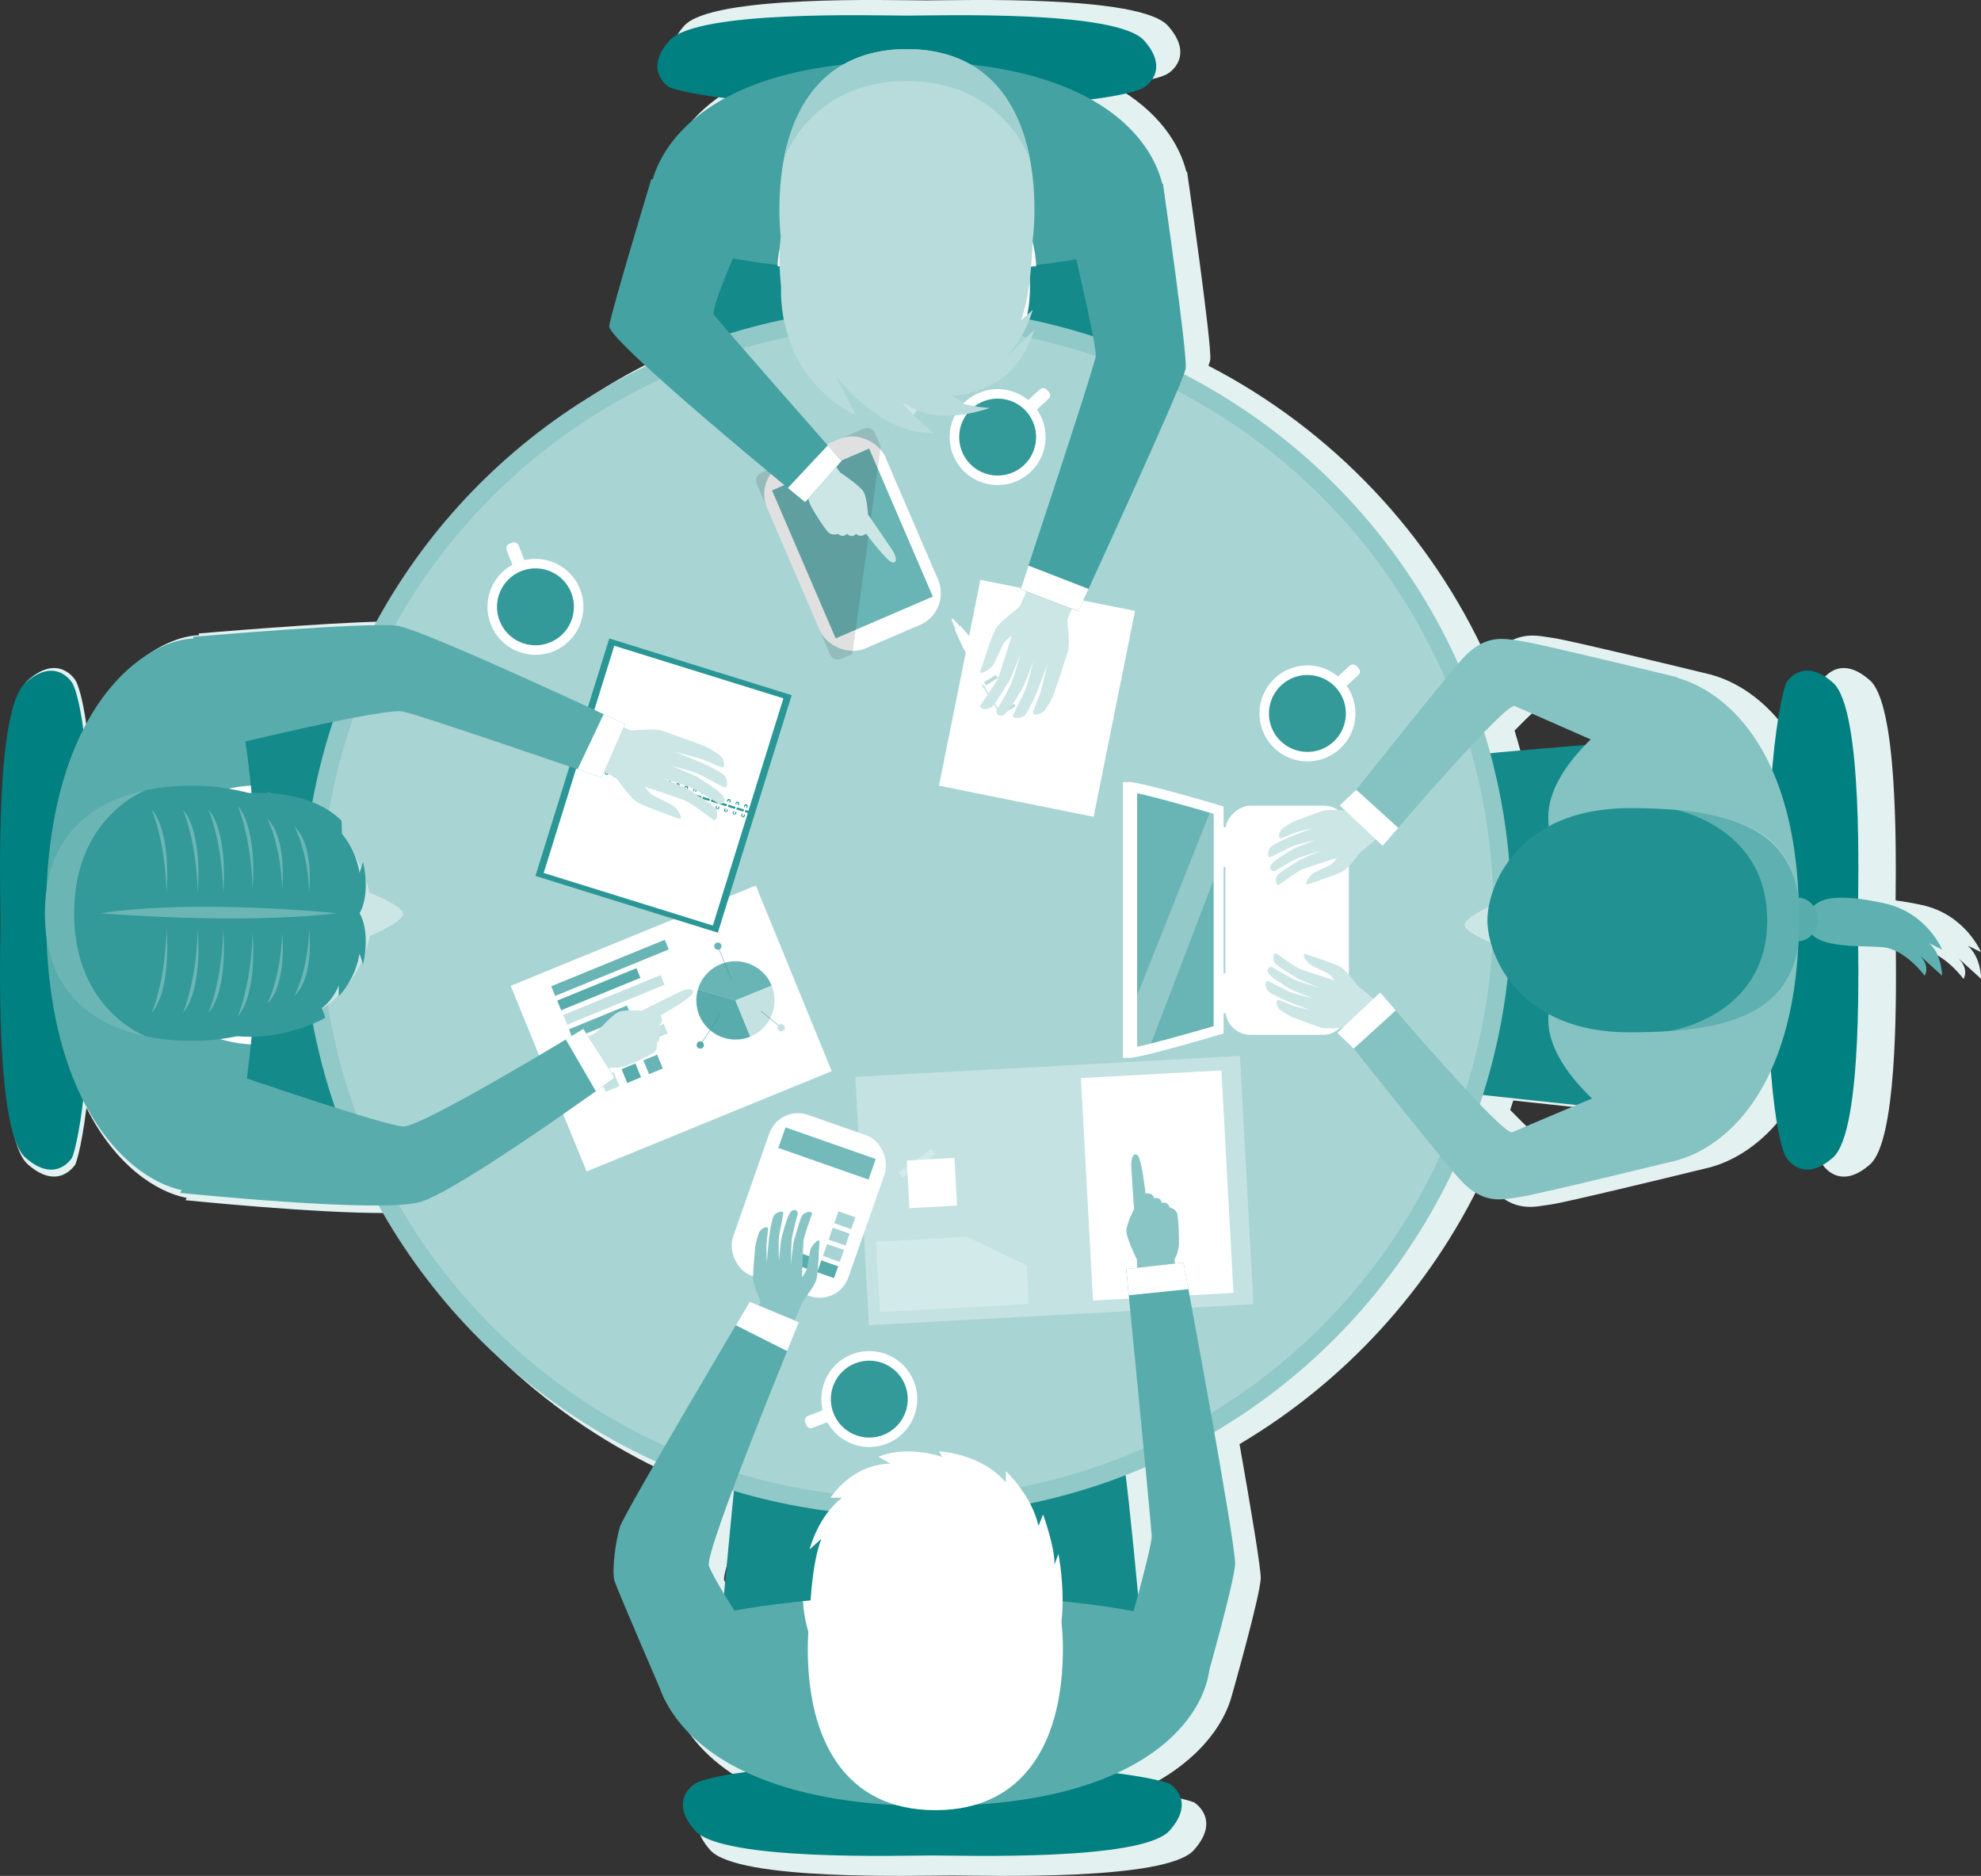 <svg xmlns="http://www.w3.org/2000/svg" viewBox="0 0 326.14 308.77"><rect x="0" y="0" width="326.14" height="308.77" fill="#333333" stroke="none"/><defs><style>      .cls-1, .cls-2, .cls-3, .cls-4, .cls-5, .cls-6, .cls-7, .cls-8, .cls-9, .cls-10, .cls-11, .cls-12, .cls-13, .cls-14, .cls-15, .cls-16, .cls-17, .cls-18, .cls-19, .cls-20, .cls-21, .cls-22, .cls-23, .cls-24, .cls-25 {        stroke-width: 0px;      }      .cls-1, .cls-8 {        mix-blend-mode: multiply;      }      .cls-1, .cls-11 {        opacity: .28;      }      .cls-1, .cls-11, .cls-12, .cls-18 {        fill: #fff;      }      .cls-2 {        fill: #a6d3d3;      }      .cls-3 {        fill: #a8d4d4;      }      .cls-26 {        isolation: isolate;      }      .cls-4 {        fill: #148a8a;      }      .cls-5 {        fill: #59acac;      }      .cls-6 {        fill: #1f8f8f;      }      .cls-7 {        fill: #399;      }      .cls-8 {        fill: #231f20;        opacity: .14;      }      .cls-9 {        fill: #8ac5c5;      }      .cls-10 {        fill: #69b4b4;      }      .cls-13 {        fill: #75baba;      }      .cls-14 {        fill: #45a2a2;      }      .cls-15 {        fill: #cce6e6;      }      .cls-16 {        fill: #a1d0d0;      }      .cls-17 {        fill: #2b9696;      }      .cls-18 {        opacity: .26;      }      .cls-19 {        fill: teal;      }      .cls-20 {        fill: #219191;      }      .cls-21 {        fill: #85c2c2;      }      .cls-22 {        fill: #c4e2e2;      }      .cls-23 {        fill: #e3f1f1;      }      .cls-24 {        fill: #91c8c8;      }      .cls-25 {        fill: #b8dbdb;      }    </style></defs><g class="cls-26"><g id="Layer_2" data-name="Layer 2"><g id="OBJECTS"><g><path class="cls-23" d="M323.91,155.64l2.23,1.07s-2.57-6.21-9.76-7.75c-1.52-.33-2.96-.58-4.3-.75.11-9.72.2-32.29-4.22-36.22-5.14-4.57-7.86,0-7.86,0,0,0-1.36,3.24-2.35,14.41-4.23-9.53-10.68-13.91-15.94-15.35h0s0,0,0,0c-.1-.03-.19-.05-.29-.07-2.7-.66-23.28-5.66-25.71-5.97-2.61-.33-5.93-1.51-9.95,2.85-.19.2-.46.51-.78.89-9.42-20.92-25.73-38.06-46.03-48.55.17-.46.27-.79.3-.94.33-2.34-3.82-31.03-3.82-31.03l-.11.05c-1.12-4.54-4.54-10-11.97-14.15,7.5-.93,8.94-2.02,8.94-2.02,0,0,4.57-2.71,0-7.86C187.71-.89,157.95.07,152.46.07c-5.48,0-35.25-.96-39.82,4.18-4.57,5.14,0,7.86,0,7.86,0,0,2.17.91,9.06,1.78-7.3,3.96-10.77,9.16-12.01,13.62l-.09-.05s-6.74,22.25-7.07,24.68c-.09.68,2.45,3.3,6.15,6.71-19.4,9.3-35.38,24.58-45.55,43.46-9.4.15-30.43,1.96-30.43,1.96l.08.29c-4.93.15-12.92,4.31-18.48,15.26-.9-6.53-1.87-7.83-1.87-7.83,0,0-2.71-4.57-7.86,0C-.58,116.56.38,146.33.38,151.81c0,5.48-.96,35.25,4.18,39.82,5.14,4.57,7.86,0,7.86,0,0,0,.93-2.21,1.81-9.28,4.86,9.63,11.59,13.88,16.52,14.83l-.22.37s21.21,2.19,33.28,2.11c10.5,18.84,26.82,33.99,46.54,43-3.24,5.63-5.77,10.12-6.01,10.9-.72,2.32-1.44,7.49-.9,9.15.44,1.34,5.63,13.42,7.66,18.11.21.58.47,1.17.77,1.77.02.05.04.08.04.08h0c2.08,4.13,6.24,8.61,13.52,12.03-7.13.92-8.51,1.96-8.51,1.96,0,0-4.57,2.71,0,7.86,4.57,5.14,34.33,4.18,39.82,4.18,5.48,0,35.25.96,39.82-4.18,4.57-5.14,0-7.86,0-7.86,0,0-2.2-.93-9.23-1.8,9.73-4.49,14.19-10.86,15.5-15.86h0s0,0,0,0c0-.03.02-.05.02-.08.34-1.2,4.53-16,4.71-19.07.08-1.41-1.59-11.41-3.49-22.15,17.31-10.25,31.32-25.5,40.02-43.77.56.67,1.01,1.18,1.28,1.48,4.02,4.35,7.34,3.18,9.95,2.85,2.31-.3,21.14-4.88,25.37-5.91.24-.05.49-.12.74-.18.07-.02.11-.03.11-.03h0c5.18-1.39,11.62-5.71,15.91-15.06.98,12.45,2.58,14.56,2.58,14.56,0,0,2.71,4.57,7.86,0,4.31-3.83,4.33-25.37,4.23-35.46,1.57.06,3.06.06,4.12.16,3.77.34,7.02,4.79,7.02,4.79,0,0,1.03-1.54-.86-3.42l3.77,3.42s0-3.59-2.23-5.48ZM254.47,115.89c1.09.48,8.63,3.79,12.73,5.59-.31.3-.62.62-.94.95-4.77.37-10.79.87-15.89,1.37-.32-1.19-.66-2.38-1.02-3.55,2.61-2.69,4.66-4.56,5.13-4.36ZM123.43,247.57c-.57,5.83-1.21,12.63-1.65,17.25-.98-1.62-2.1-3.56-2.54-4.69-.3-.78,1.48-6.09,3.92-12.63.09.03.17.05.26.08ZM193.55,255.14c.03.99-1.16,5.67-2.29,9.86-.59-6.3-1.36-14.15-2.09-20.06,1.12-.43,2.23-.89,3.33-1.36.59,6.21,1.03,10.96,1.05,11.56ZM254.06,187.37c-.48.22-2.68-1.82-5.43-4.67.17-.52.34-1.04.51-1.56,4.98.55,11.17,1.2,15.67,1.68-4.41,1.86-9.87,4.16-10.74,4.55Z"></path><g><g><path class="cls-19" d="M192.55,293.6s-7.73-3.27-40.78-3.27-37.35,3.27-37.35,3.27c0,0-4.49,2.66,0,7.71,4.48,5.04,33.69,4.1,39.07,4.1,5.38,0,34.59.94,39.07-4.1,4.49-5.05,0-7.71,0-7.71Z"></path><path class="cls-19" d="M11.88,190.53s3.27-7.73,3.27-40.78-3.27-37.35-3.27-37.35c0,0-2.66-4.49-7.71,0C-.87,116.88.07,146.08.07,151.46c0,5.38-.94,34.59,4.1,39.07,5.05,4.49,7.71,0,7.71,0Z"></path><path class="cls-19" d="M110.23,14.38s7.73,3.27,40.78,3.27,37.35-3.27,37.35-3.27c0,0,4.49-2.66,0-7.71-4.48-5.04-33.69-4.1-39.07-4.1-5.38,0-34.59-.94-39.07,4.1-4.49,5.05,0,7.71,0,7.71Z"></path><path class="cls-19" d="M294.07,112.39s-3.27,7.73-3.27,40.78,3.27,37.35,3.27,37.35c0,0,2.66,4.49,7.71,0,5.04-4.48,4.1-33.69,4.1-39.07,0-5.38.94-34.59-4.1-39.07-5.05-4.49-7.71,0-7.71,0Z"></path><path class="cls-4" d="M118.7,267.65s2.77-29.67,3.24-33.16,60.59-2.98,61.98,0c1.39,2.98,4.39,38.59,4.39,38.59l-69.61-5.43Z"></path><path class="cls-4" d="M265.5,182.52s-26.24-2.75-29.33-3.2-3.64-52.75-1.03-53.92c2.61-1.17,34-3.38,34-3.38l-3.64,60.5Z"></path><path class="cls-21" d="M265.91,184.05s-11.01-7.81-11.01-16.18,6.42-16.6,6.42-16.6l4.59,32.78Z"></path><path class="cls-21" d="M265.91,118.27s-11.01,7.81-11.01,16.18,6.42,16.6,6.42,16.6l4.59-32.78Z"></path><path class="cls-4" d="M184.1,39.7s-2.77,29.67-3.24,33.16c-.46,3.49-60.59,2.98-61.98,0-1.39-2.98-4.39-38.59-4.39-38.59l69.61,5.43Z"></path><path class="cls-4" d="M37.2,115.81s29.67,2.78,33.16,3.24,2.98,60.59,0,61.98c-2.98,1.39-38.59,4.39-38.59,4.39l5.43-69.61Z"></path><g><circle class="cls-24" cx="149.3" cy="150.04" r="99.52"></circle><circle class="cls-3" cx="149.3" cy="150.04" r="96.57"></circle></g><g><polygon class="cls-22" points="204.14 173.8 174.68 175.41 170.28 175.65 140.82 177.25 143.05 218.13 172.5 216.53 176.91 216.29 206.36 214.68 204.14 173.8"></polygon><rect class="cls-12" x="178.95" y="176.78" width="23.16" height="36.67" transform="translate(-10.32 10.64) rotate(-3.11)"></rect><polygon class="cls-18" points="144.23 204.4 144.86 215.96 169.36 214.63 169.02 208.29 159.23 203.58 144.23 204.4"></polygon><rect class="cls-12" x="149.51" y="190.79" width="7.86" height="7.86" transform="translate(-10.35 8.62) rotate(-3.11)"></rect><rect class="cls-18" x="147.67" y="190.92" width="6.62" height="1.1" transform="translate(-83.63 125.03) rotate(-35.93)"></rect><rect class="cls-12" x="181.81" y="188.76" width="17.64" height="1.24" transform="translate(-10 10.63) rotate(-3.11)"></rect><rect class="cls-12" x="180.99" y="181.47" width="17.64" height="1.24" transform="translate(-9.61 10.58) rotate(-3.11)"></rect><rect class="cls-12" x="181.96" y="191.56" width="17.64" height="1.24" transform="translate(-10.16 10.65) rotate(-3.11)"></rect><rect class="cls-12" x="182.11" y="194.37" width="17.64" height="1.24" transform="translate(-10.31 10.66) rotate(-3.11)"></rect><rect class="cls-12" x="182.26" y="197.17" width="17.64" height="1.24" transform="translate(-10.46 10.67) rotate(-3.11)"></rect><rect class="cls-12" x="182.42" y="199.97" width="17.64" height="1.24" transform="translate(-10.61 10.68) rotate(-3.11)"></rect><rect class="cls-12" x="182.57" y="202.78" width="17.64" height="1.24" transform="translate(-10.76 10.7) rotate(-3.11)"></rect><rect class="cls-12" x="182.72" y="205.58" width="17.64" height="1.24" transform="translate(-10.92 10.71) rotate(-3.11)"></rect><rect class="cls-12" x="182.87" y="208.38" width="17.64" height="1.24" transform="translate(-11.07 10.72) rotate(-3.11)"></rect></g><g><g><rect class="cls-12" x="198.17" y="162.09" width="6.54" height="2.8" rx="1.07" ry="1.07" transform="translate(37.94 364.93) rotate(-90)"></rect><rect class="cls-12" x="198.17" y="138.05" width="6.54" height="2.8" rx="1.07" ry="1.07" transform="translate(61.99 340.88) rotate(-90)"></rect></g><path class="cls-12" d="M184.86,128.82v45.22c0,.81,15.86-3.93,15.86-3.93v-37.37s-15.86-4.74-15.86-3.93Z"></path><path class="cls-12" d="M185.58,128.82v45.22c0,.81,15.86-3.93,15.86-3.93v-37.37s-15.86-4.74-15.86-3.93Z"></path><path class="cls-10" d="M199.81,168.9c-4.92,1.45-10.11,2.87-12.6,3.39v-41.72c2.49.52,7.68,1.94,12.6,3.39v34.94Z"></path><rect class="cls-12" x="193.05" y="141.3" width="37.72" height="20.33" rx="4.12" ry="4.12" transform="translate(60.44 363.38) rotate(-90)"></rect><rect class="cls-12" x="215.54" y="149.39" width="6.83" height="4.1" transform="translate(67.52 370.39) rotate(-90)"></rect><rect class="cls-12" x="186.66" y="150.57" width="35.21" height="1.8" transform="translate(52.79 355.73) rotate(-90)"></rect><rect class="cls-12" x="205.51" y="167.81" width="1.42" height="1.11" transform="translate(37.85 374.58) rotate(-90)"></rect><rect class="cls-12" x="205.51" y="166.12" width="1.42" height="1.11" transform="translate(39.54 372.9) rotate(-90)"></rect><rect class="cls-12" x="205.51" y="164.43" width="1.42" height="1.11" transform="translate(41.23 371.21) rotate(-90)"></rect><rect class="cls-12" x="205.51" y="162.74" width="1.42" height="1.11" transform="translate(42.92 369.52) rotate(-90)"></rect><rect class="cls-12" x="205.51" y="161.05" width="1.42" height="1.11" transform="translate(44.61 367.83) rotate(-90)"></rect><rect class="cls-12" x="205.51" y="159.36" width="1.42" height="1.11" transform="translate(46.3 366.14) rotate(-90)"></rect><rect class="cls-12" x="205.51" y="157.67" width="1.42" height="1.11" transform="translate(47.99 364.45) rotate(-90)"></rect><rect class="cls-12" x="205.51" y="155.98" width="1.42" height="1.11" transform="translate(49.68 362.76) rotate(-90)"></rect><rect class="cls-12" x="205.51" y="154.29" width="1.42" height="1.11" transform="translate(51.37 361.07) rotate(-90)"></rect><rect class="cls-12" x="205.51" y="152.6" width="1.42" height="1.11" transform="translate(53.06 359.38) rotate(-90)"></rect><rect class="cls-12" x="205.51" y="150.91" width="1.42" height="1.11" transform="translate(54.75 357.69) rotate(-90)"></rect><rect class="cls-12" x="205.51" y="149.22" width="1.42" height="1.11" transform="translate(56.44 356) rotate(-90)"></rect><rect class="cls-12" x="205.51" y="147.53" width="1.42" height="1.11" transform="translate(58.13 354.31) rotate(-90)"></rect><rect class="cls-12" x="205.51" y="145.84" width="1.42" height="1.11" transform="translate(59.82 352.62) rotate(-90)"></rect><rect class="cls-12" x="205.51" y="144.15" width="1.42" height="1.11" transform="translate(61.51 350.93) rotate(-90)"></rect><rect class="cls-12" x="205.51" y="142.46" width="1.42" height="1.11" transform="translate(63.2 349.24) rotate(-90)"></rect><rect class="cls-12" x="205.51" y="140.78" width="1.42" height="1.11" transform="translate(64.89 347.55) rotate(-90)"></rect><rect class="cls-12" x="205.51" y="139.09" width="1.42" height="1.11" transform="translate(66.58 345.86) rotate(-90)"></rect><rect class="cls-12" x="205.51" y="137.4" width="1.42" height="1.11" transform="translate(68.27 344.17) rotate(-90)"></rect><rect class="cls-12" x="205.51" y="135.71" width="1.42" height="1.11" transform="translate(69.96 342.48) rotate(-90)"></rect><rect class="cls-12" x="205.51" y="134.02" width="1.42" height="1.11" transform="translate(71.65 340.79) rotate(-90)"></rect><rect class="cls-12" x="206.95" y="167.02" width="2.28" height="1.83" transform="translate(40.15 376.02) rotate(-90)"></rect><rect class="cls-12" x="208.62" y="166.5" width="3.32" height="1.83" transform="translate(42.87 377.69) rotate(-90)"></rect><rect class="cls-12" x="210.4" y="166.02" width="4.22" height="1.83" transform="translate(45.57 379.44) rotate(-90)"></rect><rect class="cls-12" x="213.57" y="167" width="2.26" height="1.83" transform="translate(46.78 382.61) rotate(-90)"></rect><rect class="cls-12" x="206.95" y="164.27" width="2.28" height="1.83" transform="translate(42.9 373.28) rotate(-90)"></rect><rect class="cls-12" x="206.95" y="161.53" width="2.28" height="1.83" transform="translate(45.64 370.53) rotate(-90)"></rect><rect class="cls-12" x="206.95" y="158.78" width="2.28" height="1.83" transform="translate(48.39 367.79) rotate(-90)"></rect><rect class="cls-12" x="206.95" y="156.04" width="2.28" height="1.83" transform="translate(51.13 365.04) rotate(-90)"></rect><rect class="cls-12" x="206.95" y="153.29" width="2.28" height="1.83" transform="translate(53.88 362.29) rotate(-90)"></rect><rect class="cls-12" x="206.95" y="150.55" width="2.28" height="1.83" transform="translate(56.63 359.55) rotate(-90)"></rect><rect class="cls-12" x="206.95" y="147.8" width="2.28" height="1.83" transform="translate(59.37 356.8) rotate(-90)"></rect><rect class="cls-12" x="206.95" y="145.06" width="2.28" height="1.83" transform="translate(62.12 354.06) rotate(-90)"></rect><rect class="cls-12" x="206.95" y="142.31" width="2.28" height="1.83" transform="translate(64.86 351.31) rotate(-90)"></rect><rect class="cls-12" x="209.14" y="162.93" width="2.28" height="1.83" transform="translate(46.43 374.13) rotate(-90)"></rect><rect class="cls-12" x="209.14" y="160.19" width="2.28" height="1.83" transform="translate(49.18 371.38) rotate(-90)"></rect><rect class="cls-12" x="209.14" y="157.44" width="2.28" height="1.83" transform="translate(51.92 368.64) rotate(-90)"></rect><rect class="cls-12" x="209.14" y="154.69" width="2.28" height="1.83" transform="translate(54.67 365.89) rotate(-90)"></rect><rect class="cls-12" x="209.14" y="151.95" width="2.28" height="1.83" transform="translate(57.41 363.14) rotate(-90)"></rect><rect class="cls-12" x="209.14" y="149.2" width="2.28" height="1.83" transform="translate(60.16 360.4) rotate(-90)"></rect><rect class="cls-12" x="209.14" y="146.46" width="2.28" height="1.83" transform="translate(62.9 357.65) rotate(-90)"></rect><rect class="cls-12" x="209.14" y="143.71" width="2.28" height="1.83" transform="translate(65.65 354.91) rotate(-90)"></rect><rect class="cls-12" x="209.14" y="140.97" width="2.28" height="1.83" transform="translate(68.39 352.16) rotate(-90)"></rect><rect class="cls-12" x="211.37" y="161.99" width="2.28" height="1.83" transform="translate(49.6 375.42) rotate(-90)"></rect><rect class="cls-12" x="211.37" y="159.25" width="2.28" height="1.83" transform="translate(52.34 372.67) rotate(-90)"></rect><rect class="cls-12" x="211.37" y="156.5" width="2.28" height="1.83" transform="translate(55.09 369.93) rotate(-90)"></rect><rect class="cls-12" x="211.37" y="153.76" width="2.28" height="1.83" transform="translate(57.83 367.18) rotate(-90)"></rect><rect class="cls-12" x="211.37" y="151.01" width="2.28" height="1.83" transform="translate(60.58 364.43) rotate(-90)"></rect><rect class="cls-12" x="211.37" y="148.27" width="2.28" height="1.83" transform="translate(63.32 361.69) rotate(-90)"></rect><rect class="cls-12" x="211.37" y="145.52" width="2.28" height="1.83" transform="translate(66.07 358.94) rotate(-90)"></rect><rect class="cls-12" x="211.37" y="142.78" width="2.28" height="1.83" transform="translate(68.81 356.2) rotate(-90)"></rect><rect class="cls-12" x="211.37" y="140.03" width="2.28" height="1.83" transform="translate(71.56 353.45) rotate(-90)"></rect><rect class="cls-12" x="213.56" y="164.27" width="2.28" height="1.83" transform="translate(49.51 379.89) rotate(-90)"></rect><rect class="cls-12" x="213.56" y="161.53" width="2.28" height="1.83" transform="translate(52.25 377.14) rotate(-90)"></rect><rect class="cls-12" x="213.56" y="158.78" width="2.28" height="1.83" transform="translate(55 374.4) rotate(-90)"></rect><rect class="cls-12" x="208.67" y="151.15" width="12.05" height="1.83" transform="translate(62.63 366.76) rotate(-90)"></rect><rect class="cls-12" x="213.56" y="143.45" width="2.28" height="1.83" transform="translate(70.33 359.06) rotate(-90)"></rect><rect class="cls-12" x="213.56" y="140.7" width="2.28" height="1.83" transform="translate(73.08 356.32) rotate(-90)"></rect><rect class="cls-12" x="206.95" y="139.56" width="2.28" height="1.83" transform="translate(67.61 348.57) rotate(-90)"></rect><rect class="cls-12" x="206.95" y="136.82" width="2.28" height="1.83" transform="translate(70.35 345.82) rotate(-90)"></rect><rect class="cls-12" x="206.95" y="134.07" width="2.28" height="1.83" transform="translate(73.1 343.08) rotate(-90)"></rect><rect class="cls-12" x="209.14" y="134.07" width="2.28" height="1.83" transform="translate(75.29 345.27) rotate(-90)"></rect><rect class="cls-12" x="208.61" y="137.35" width="3.33" height="1.83" transform="translate(72.02 348.54) rotate(-90)"></rect><rect class="cls-12" x="213.03" y="137.35" width="3.33" height="1.83" transform="translate(76.44 352.96) rotate(-90)"></rect><rect class="cls-12" x="211.41" y="136.78" width="2.2" height="1.83" transform="translate(74.81 350.2) rotate(-90)"></rect><rect class="cls-12" x="211.37" y="134.07" width="2.28" height="1.83" transform="translate(77.52 347.5) rotate(-90)"></rect><rect class="cls-12" x="213.56" y="134.07" width="2.28" height="1.83" transform="translate(79.71 349.69) rotate(-90)"></rect><path class="cls-11" d="M199.81,133.97c-.21-.06-.43-.13-.64-.19l-11.96,30.06v8.46c.61-.13,1.39-.31,2.29-.54l10.3-26.91v-10.88Z"></path></g><g><rect class="cls-12" x="157.74" y="97.66" width="25.97" height="34.57" transform="translate(315.44 261.29) rotate(-168.63)"></rect><rect class="cls-12" x="157.31" y="127.36" width="21.49" height="1.79" transform="translate(307.58 287.07) rotate(-168.65)"></rect><rect class="cls-12" x="158.08" y="123.96" width="21.49" height=".83" transform="translate(309.89 279.54) rotate(-168.65)"></rect><rect class="cls-12" x="158.56" y="121.57" width="21.49" height=".83" transform="translate(311.31 274.91) rotate(-168.65)"></rect><rect class="cls-12" x="159.04" y="119.19" width="21.49" height=".83" transform="translate(312.72 270.28) rotate(-168.65)"></rect><rect class="cls-12" x="159.52" y="116.8" width="21.49" height=".83" transform="translate(314.14 265.65) rotate(-168.65)"></rect><rect class="cls-12" x="160" y="114.42" width="21.49" height=".83" transform="translate(315.56 261.02) rotate(-168.65)"></rect><rect class="cls-12" x="160.48" y="112.03" width="21.49" height=".83" transform="translate(316.97 256.39) rotate(-168.65)"></rect><rect class="cls-12" x="160.96" y="109.65" width="21.49" height=".83" transform="translate(318.39 251.76) rotate(-168.65)"></rect><rect class="cls-12" x="161.44" y="107.26" width="21.49" height=".83" transform="translate(319.81 247.13) rotate(-168.65)"></rect><rect class="cls-12" x="161.91" y="104.88" width="21.49" height=".83" transform="translate(321.23 242.5) rotate(-168.65)"></rect><rect class="cls-12" x="162.39" y="102.49" width="21.49" height=".83" transform="translate(322.64 237.87) rotate(-168.65)"></rect></g><g><rect class="cls-12" x="94.01" y="147.5" width="33.01" height="43.6" transform="translate(225.35 2.9) rotate(67.75)"></rect><rect class="cls-10" x="99.58" y="149.22" width="1.72" height="20.2" transform="translate(209.85 6.02) rotate(67.75)"></rect><rect class="cls-5" x="97.72" y="155.78" width="1.72" height="14.1" transform="translate(211.96 9.93) rotate(67.75)"></rect><rect class="cls-22" x="100.18" y="155.91" width="1.72" height="17.32" transform="translate(215.09 8.73) rotate(67.74)"></rect><rect class="cls-10" x="97.89" y="163.11" width="1.72" height="10.31" transform="translate(217.08 13.13) rotate(67.74)"></rect><rect class="cls-5" x="97.69" y="167.2" width="1.72" height="7.79" transform="translate(219.58 15.09) rotate(67.75)"></rect><rect class="cls-22" x="101.9" y="164.72" width="1.72" height="14.8" transform="translate(223.14 11.83) rotate(67.75)"></rect><g><rect class="cls-10" x="106.28" y="173.96" width="2.46" height="2.46" transform="translate(228.93 9.34) rotate(67.74)"></rect><rect class="cls-5" x="102.71" y="175.42" width="2.46" height="2.46" transform="translate(228.07 13.56) rotate(67.75)"></rect><rect class="cls-22" x="99.14" y="176.88" width="2.46" height="2.46" transform="translate(227.21 17.77) rotate(67.75)"></rect><g><rect class="cls-12" x="107.26" y="180.35" width="7.06" height=".49" transform="translate(235.97 9.67) rotate(67.75)"></rect><rect class="cls-12" x="106.34" y="180.72" width="7.06" height=".49" transform="translate(235.75 10.74) rotate(67.75)"></rect><rect class="cls-12" x="105.43" y="181.09" width="7.06" height=".49" transform="translate(235.53 11.82) rotate(67.75)"></rect></g><g><rect class="cls-12" x="103.68" y="181.81" width="7.06" height=".49" transform="translate(235.11 13.88) rotate(67.75)"></rect><rect class="cls-12" x="102.77" y="182.18" width="7.06" height=".49" transform="translate(234.88 14.95) rotate(67.74)"></rect><rect class="cls-12" x="101.86" y="182.56" width="7.06" height=".49" transform="translate(234.66 16.03) rotate(67.75)"></rect></g><g><rect class="cls-12" x="100.11" y="183.27" width="7.06" height=".49" transform="translate(234.24 18.09) rotate(67.75)"></rect><rect class="cls-12" x="99.2" y="183.64" width="7.06" height=".49" transform="translate(234.02 19.17) rotate(67.75)"></rect><rect class="cls-12" x="98.29" y="184.02" width="7.06" height=".49" transform="translate(233.8 20.25) rotate(67.75)"></rect></g></g><path class="cls-10" d="M127.05,162.23c-1.35-3.29-5.11-4.87-8.41-3.52-1.89.77-3.22,2.34-3.75,4.16l6.19,1.8,5.97-2.44Z"></path><path class="cls-5" d="M114.9,162.87c-.39,1.35-.35,2.84.22,4.24,1.35,3.29,5.11,4.87,8.41,3.52l-2.44-5.97-6.19-1.8Z"></path><path class="cls-22" d="M127.05,162.23l-5.97,2.44,2.44,5.97c3.29-1.35,4.87-5.11,3.52-8.41Z"></path><rect class="cls-17" x="126.93" y="165.64" width=".06" height="4.32" transform="translate(-83.29 159.35) rotate(-50.59)"></rect><polygon class="cls-17" points="115.26 171.99 118.54 167 118.59 167.03 115.31 172.03 115.26 171.99"></polygon><rect class="cls-17" x="119.24" y="155.32" width=".06" height="6.12" transform="translate(-51.1 56.97) rotate(-22.25)"></rect><path class="cls-22" d="M128.85,169.72c-.3.12-.65-.02-.78-.33-.12-.3.02-.65.33-.78s.65.02.78.33c.12.3-.02.65-.33.78Z"></path><path class="cls-5" d="M115.51,172.56c-.3.12-.65-.02-.78-.33-.12-.3.02-.65.33-.78s.65.02.78.33c.12.3-.02.65-.33.78Z"></path><path class="cls-10" d="M118.41,156.29c-.3.12-.65-.02-.78-.33-.12-.3.02-.65.33-.78.3-.12.65.02.78.33s-.02.65-.33.78Z"></path><rect class="cls-12" x="127.81" y="173.39" width="5.97" height=".6" transform="translate(242.01 -13.14) rotate(67.75)"></rect><rect class="cls-12" x="126.7" y="173.84" width="5.97" height=".6" transform="translate(241.74 -11.85) rotate(67.75)"></rect><rect class="cls-12" x="125.6" y="174.29" width="5.97" height=".6" transform="translate(241.47 -10.55) rotate(67.75)"></rect><rect class="cls-12" x="114.14" y="175.45" width="5.97" height=".6" transform="translate(235.43 .78) rotate(67.75)"></rect><rect class="cls-12" x="113.04" y="175.9" width="5.97" height=".6" transform="translate(235.16 2.08) rotate(67.75)"></rect><rect class="cls-12" x="111.94" y="176.35" width="5.97" height=".6" transform="translate(234.89 3.38) rotate(67.75)"></rect><rect class="cls-12" x="115.11" y="152.22" width="4.16" height=".6" transform="translate(213.97 -13.7) rotate(67.75)"></rect><rect class="cls-12" x="114.01" y="152.67" width="4.16" height=".6" transform="translate(213.7 -12.4) rotate(67.75)"></rect><rect class="cls-12" x="112.91" y="153.12" width="4.16" height=".6" transform="translate(213.43 -11.1) rotate(67.75)"></rect></g><g><path class="cls-12" d="M158.1,102.99l-.46.29-.46.29s1.25,3.1,2.84,5.61c1.59,2.51,5.09,8.03,5.73,9.03.64,1,1.43,1.2,1.43,1.2l.49-.31.49-.31s.16-.8-.48-1.81c-.64-1-4.14-6.52-5.73-9.03-1.59-2.51-3.86-4.96-3.86-4.96Z"></path><rect class="cls-25" x="162" y="111.66" width="2.29" height=".59" transform="translate(-34.59 104.8) rotate(-32.39)"></rect><rect class="cls-25" x="164.97" y="116.42" width="2.29" height=".44" transform="translate(-36.64 107.11) rotate(-32.38)"></rect><path class="cls-12" d="M167.67,119.1l-.48.31s.35.55.56.89c.21.33.58.47.87.29.28-.18.31-.57.1-.91-.21-.33-.56-.89-.56-.89l-.48.31Z"></path><path class="cls-12" d="M157.29,103.5s-.77-1.58-.58-1.7c.19-.12,1.27,1.26,1.27,1.26l-.69.44Z"></path><rect class="cls-25" x="163.23" y="112.23" width=".17" height="6.06" transform="translate(-36.33 105.38) rotate(-32.38)"></rect><path class="cls-25" d="M165.26,117.44l-.34.21-.23-.37s.15.16.29.08c.14-.09.05-.29.05-.29l.23.37Z"></path><path class="cls-25" d="M161.92,112.91s.14-.07.25.11c.11.18,0,.28,0,.28l-.24-.38Z"></path></g><g><rect class="cls-12" x="129.76" y="72.82" width="21.19" height="33.34" rx="5.67" ry="5.67" transform="translate(304.65 116.22) rotate(156.72)"></rect><rect class="cls-10" x="131.63" y="76.19" width="17.41" height="26.52" transform="translate(304.6 116.16) rotate(156.72)"></rect><rect class="cls-12" x="143.89" y="102.7" width="4.6" height=".69" rx=".26" ry=".26" transform="translate(321.19 139.93) rotate(156.72)"></rect><path class="cls-12" d="M133.55,76.06c-.21-.48.02-1.03.49-1.24s1.03.02,1.24.49c.21.48-.02,1.03-.49,1.24-.48.21-1.03-.02-1.24-.49Z"></path><path class="cls-8" d="M138.49,108.44l1.84-.79,4.67-34.14-.96-2.23c-.3-.71-1.13-1.04-1.83-.73l-16.9,7.27c-.71.3-1.04,1.13-.73,1.83l12.07,28.06c.3.71,1.13,1.04,1.83.73Z"></path></g><g><rect class="cls-17" x="88.77" y="113.59" width="40.94" height="31.45" transform="translate(265.16 63.38) rotate(107.27)"></rect><g><g><g><rect class="cls-12" x="102.48" y="105.3" width="19.4" height="29.16" transform="translate(259.95 48.35) rotate(107.27)"></rect><rect class="cls-12" x="113.07" y="122.34" width="16.39" height=".72" transform="translate(274.44 43.33) rotate(107.27)"></rect><rect class="cls-12" x="110.29" y="121.71" width="16.39" height=".26" transform="translate(270 44.87) rotate(107.27)"></rect><rect class="cls-12" x="109.26" y="121.39" width="16.39" height=".26" transform="translate(268.37 45.43) rotate(107.27)"></rect><rect class="cls-12" x="108.24" y="121.07" width="16.39" height=".26" transform="translate(266.74 46) rotate(107.27)"></rect><rect class="cls-12" x="107.21" y="120.75" width="16.39" height=".26" transform="translate(265.1 46.56) rotate(107.27)"></rect><rect class="cls-12" x="106.19" y="120.43" width="16.39" height=".26" transform="translate(263.47 47.13) rotate(107.27)"></rect><rect class="cls-12" x="105.16" y="120.11" width="16.39" height=".26" transform="translate(261.84 47.7) rotate(107.27)"></rect><rect class="cls-12" x="104.14" y="119.8" width="16.39" height=".26" transform="translate(260.2 48.26) rotate(107.27)"></rect><rect class="cls-12" x="103.11" y="119.48" width="16.39" height=".26" transform="translate(258.57 48.83) rotate(107.27)"></rect><rect class="cls-12" x="102.09" y="119.16" width="16.39" height=".26" transform="translate(256.93 49.39) rotate(107.27)"></rect><rect class="cls-12" x="101.06" y="118.84" width="16.39" height=".26" transform="translate(255.3 49.96) rotate(107.27)"></rect><rect class="cls-12" x="100.04" y="118.52" width="16.39" height=".26" transform="translate(253.67 50.52) rotate(107.27)"></rect><rect class="cls-12" x="99.01" y="118.2" width="16.39" height=".26" transform="translate(252.03 51.09) rotate(107.27)"></rect><rect class="cls-12" x="97.99" y="117.88" width="16.39" height=".26" transform="translate(250.4 51.65) rotate(107.27)"></rect><rect class="cls-12" x="96.96" y="117.57" width="16.39" height=".26" transform="translate(248.77 52.22) rotate(107.27)"></rect><rect class="cls-12" x="95.94" y="117.25" width="16.39" height=".26" transform="translate(247.13 52.78) rotate(107.27)"></rect><rect class="cls-12" x="94.91" y="116.93" width="16.39" height=".26" transform="translate(245.5 53.35) rotate(107.27)"></rect><rect class="cls-12" x="93.89" y="116.61" width="16.39" height=".26" transform="translate(243.87 53.92) rotate(107.27)"></rect><rect class="cls-12" x="92.86" y="116.29" width="16.39" height=".26" transform="translate(242.23 54.48) rotate(107.27)"></rect></g><g><path class="cls-17" d="M122.71,132.98c-.16-.05-.25-.22-.2-.38.05-.16.22-.25.38-.2.16.05.25.22.2.38-.05.16-.22.25-.38.2Z"></path><path class="cls-17" d="M121.31,132.55c-.16-.05-.25-.22-.2-.38.05-.16.22-.25.38-.2.16.05.25.22.2.38-.05.16-.22.25-.38.2Z"></path><path class="cls-17" d="M119.91,132.11c-.16-.05-.25-.22-.2-.38.05-.16.22-.25.38-.2.16.05.25.22.2.38-.05.16-.22.25-.38.2Z"></path><path class="cls-17" d="M118.51,131.67c-.16-.05-.25-.22-.2-.38.05-.16.22-.25.38-.2.16.05.25.22.2.38-.05.16-.22.25-.38.2Z"></path><path class="cls-17" d="M117.1,131.24c-.16-.05-.25-.22-.2-.38.05-.16.22-.25.38-.2.16.05.25.22.2.38-.05.16-.22.25-.38.2Z"></path><path class="cls-17" d="M115.7,130.8c-.16-.05-.25-.22-.2-.38.05-.16.22-.25.38-.2.16.05.25.22.2.38-.05.16-.22.25-.38.2Z"></path><path class="cls-17" d="M114.3,130.37c-.16-.05-.25-.22-.2-.38.05-.16.22-.25.38-.2s.25.22.2.38c-.05.16-.22.25-.38.2Z"></path><path class="cls-17" d="M112.9,129.93c-.16-.05-.25-.22-.2-.38.05-.16.22-.25.38-.2.16.05.25.22.2.38-.05.16-.22.25-.38.2Z"></path><path class="cls-17" d="M111.49,129.49c-.16-.05-.25-.22-.2-.38.05-.16.22-.25.38-.2.16.05.25.22.2.38-.05.16-.22.25-.38.2Z"></path><path class="cls-17" d="M110.09,129.06c-.16-.05-.25-.22-.2-.38.05-.16.22-.25.38-.2.16.05.25.22.2.38s-.22.25-.38.2Z"></path><path class="cls-17" d="M108.69,128.62c-.16-.05-.25-.22-.2-.38.05-.16.22-.25.38-.2.16.05.25.22.2.38-.05.16-.22.25-.38.2Z"></path><path class="cls-17" d="M107.29,128.19c-.16-.05-.25-.22-.2-.38.05-.16.22-.25.38-.2.16.05.25.22.2.38-.05.16-.22.25-.38.2Z"></path><path class="cls-17" d="M105.88,127.75c-.16-.05-.25-.22-.2-.38.05-.16.22-.25.38-.2.16.05.25.22.2.38-.05.16-.22.25-.38.2Z"></path><path class="cls-17" d="M104.48,127.31c-.16-.05-.25-.22-.2-.38.05-.16.22-.25.38-.2.16.05.25.22.2.38-.05.16-.22.25-.38.2Z"></path><path class="cls-17" d="M103.08,126.88c-.16-.05-.25-.22-.2-.38.05-.16.22-.25.38-.2.16.05.25.22.2.38-.05.16-.22.25-.38.2Z"></path><path class="cls-17" d="M101.68,126.44c-.16-.05-.25-.22-.2-.38.05-.16.22-.25.38-.2.16.05.25.22.2.38-.05.16-.22.25-.38.2Z"></path><path class="cls-17" d="M100.28,126.01c-.16-.05-.25-.22-.2-.38.05-.16.22-.25.38-.2s.25.22.2.38c-.05.16-.22.25-.38.2Z"></path><path class="cls-17" d="M98.87,125.57c-.16-.05-.25-.22-.2-.38.05-.16.22-.25.38-.2.16.05.25.22.2.38-.05.16-.22.25-.38.2Z"></path><path class="cls-17" d="M97.47,125.13c-.16-.05-.25-.22-.2-.38.05-.16.22-.25.38-.2.16.05.25.22.2.38-.05.16-.22.25-.38.2Z"></path><path class="cls-17" d="M96.07,124.7c-.16-.05-.25-.22-.2-.38.05-.16.22-.25.38-.2.16.05.25.22.2.38-.05.16-.22.25-.38.2Z"></path></g></g><g><g><rect class="cls-12" x="96.61" y="124.17" width="19.4" height="29.16" transform="translate(-57.74 199.08) rotate(-72.73)"></rect><rect class="cls-12" x="107.21" y="141.21" width="16.39" height=".72" transform="translate(-54.05 209.74) rotate(-72.73)"></rect><rect class="cls-12" x="104.42" y="140.58" width="16.39" height=".26" transform="translate(-55.18 206.48) rotate(-72.73)"></rect><rect class="cls-12" x="103.4" y="140.26" width="16.39" height=".26" transform="translate(-55.6 205.28) rotate(-72.73)"></rect><rect class="cls-12" x="102.37" y="139.94" width="16.39" height=".26" transform="translate(-56.01 204.07) rotate(-72.73)"></rect><rect class="cls-12" x="101.35" y="139.62" width="16.39" height=".26" transform="translate(-56.43 202.87) rotate(-72.73)"></rect><rect class="cls-12" x="100.32" y="139.3" width="16.39" height=".26" transform="translate(-56.85 201.67) rotate(-72.73)"></rect><rect class="cls-12" x="99.3" y="138.98" width="16.39" height=".26" transform="translate(-57.26 200.47) rotate(-72.73)"></rect><rect class="cls-12" x="98.27" y="138.67" width="16.39" height=".26" transform="translate(-57.68 199.26) rotate(-72.73)"></rect><rect class="cls-12" x="97.25" y="138.35" width="16.39" height=".26" transform="translate(-58.1 198.06) rotate(-72.73)"></rect><rect class="cls-12" x="96.22" y="138.03" width="16.39" height=".26" transform="translate(-58.51 196.86) rotate(-72.73)"></rect><rect class="cls-12" x="95.2" y="137.71" width="16.39" height=".26" transform="translate(-58.93 195.65) rotate(-72.73)"></rect><rect class="cls-12" x="94.17" y="137.39" width="16.39" height=".26" transform="translate(-59.35 194.45) rotate(-72.73)"></rect><rect class="cls-12" x="93.15" y="137.07" width="16.39" height=".26" transform="translate(-59.76 193.25) rotate(-72.73)"></rect><rect class="cls-12" x="92.12" y="136.75" width="16.39" height=".26" transform="translate(-60.18 192.04) rotate(-72.73)"></rect><rect class="cls-12" x="91.1" y="136.44" width="16.39" height=".26" transform="translate(-60.6 190.84) rotate(-72.73)"></rect><rect class="cls-12" x="90.07" y="136.12" width="16.39" height=".26" transform="translate(-61.01 189.64) rotate(-72.73)"></rect><rect class="cls-12" x="89.05" y="135.8" width="16.39" height=".26" transform="translate(-61.43 188.44) rotate(-72.73)"></rect><rect class="cls-12" x="88.02" y="135.48" width="16.39" height=".26" transform="translate(-61.84 187.23) rotate(-72.73)"></rect><rect class="cls-12" x="87" y="135.16" width="16.39" height=".26" transform="translate(-62.26 186.03) rotate(-72.73)"></rect></g><g><path class="cls-17" d="M122.42,133.93c-.16-.05-.33.04-.38.2-.05.16.04.33.2.38s.33-.04.38-.2-.04-.33-.2-.38Z"></path><path class="cls-17" d="M121.02,133.49c-.16-.05-.33.04-.38.2-.05.16.04.33.2.38.16.05.33-.04.38-.2.05-.16-.04-.33-.2-.38Z"></path><path class="cls-17" d="M119.61,133.06c-.16-.05-.33.04-.38.2-.05.16.04.33.2.38.16.05.33-.04.38-.2.05-.16-.04-.33-.2-.38Z"></path><path class="cls-17" d="M118.21,132.62c-.16-.05-.33.04-.38.2s.04.33.2.38c.16.05.33-.04.38-.2.05-.16-.04-.33-.2-.38Z"></path><path class="cls-17" d="M116.81,132.19c-.16-.05-.33.04-.38.2-.05.16.04.33.2.38.16.05.33-.04.38-.2.05-.16-.04-.33-.2-.38Z"></path><path class="cls-17" d="M115.41,131.75c-.16-.05-.33.04-.38.2-.05.16.04.33.2.38.16.05.33-.04.38-.2.05-.16-.04-.33-.2-.38Z"></path><path class="cls-17" d="M114,131.31c-.16-.05-.33.04-.38.2-.05.16.04.33.2.38.16.05.33-.04.38-.2.05-.16-.04-.33-.2-.38Z"></path><path class="cls-17" d="M112.6,130.88c-.16-.05-.33.04-.38.2-.05.16.04.33.2.38.16.05.33-.04.38-.2.05-.16-.04-.33-.2-.38Z"></path><path class="cls-17" d="M111.2,130.44c-.16-.05-.33.04-.38.2-.05.16.04.33.2.38.16.05.33-.04.38-.2.05-.16-.04-.33-.2-.38Z"></path><path class="cls-17" d="M109.8,130.01c-.16-.05-.33.04-.38.2-.05.16.04.33.2.38.16.05.33-.04.38-.2.05-.16-.04-.33-.2-.38Z"></path><path class="cls-17" d="M108.39,129.57c-.16-.05-.33.04-.38.2-.05.16.04.33.2.38s.33-.04.38-.2c.05-.16-.04-.33-.2-.38Z"></path><path class="cls-17" d="M106.99,129.13c-.16-.05-.33.04-.38.2-.05.16.04.33.2.38.16.05.33-.04.38-.2.05-.16-.04-.33-.2-.38Z"></path><path class="cls-17" d="M105.59,128.7c-.16-.05-.33.04-.38.2-.05.16.04.33.2.38.16.05.33-.04.38-.2.05-.16-.04-.33-.2-.38Z"></path><path class="cls-17" d="M104.19,128.26c-.16-.05-.33.04-.38.2-.05.16.04.33.2.38.16.05.33-.04.38-.2s-.04-.33-.2-.38Z"></path><path class="cls-17" d="M102.79,127.83c-.16-.05-.33.04-.38.2-.05.16.04.33.2.38.16.05.33-.04.38-.2.05-.16-.04-.33-.2-.38Z"></path><path class="cls-17" d="M101.38,127.39c-.16-.05-.33.04-.38.2-.05.16.04.33.2.38.16.05.33-.04.38-.2.05-.16-.04-.33-.2-.38Z"></path><path class="cls-17" d="M99.98,126.96c-.16-.05-.33.04-.38.2-.05.16.04.33.2.38.16.05.33-.04.38-.2.05-.16-.04-.33-.2-.38Z"></path><path class="cls-17" d="M98.58,126.52c-.16-.05-.33.04-.38.2-.05.16.04.33.2.38.16.05.33-.04.38-.2.05-.16-.04-.33-.2-.38Z"></path><path class="cls-17" d="M97.18,126.08c-.16-.05-.33.04-.38.2-.05.16.04.33.2.38.16.05.33-.04.38-.2.05-.16-.04-.33-.2-.38Z"></path><path class="cls-17" d="M95.77,125.65c-.16-.05-.33.04-.38.2-.05.16.04.33.2.38.16.05.33-.04.38-.2.05-.16-.04-.33-.2-.38Z"></path></g></g><path class="cls-12" d="M122.18,134.26l.5-1.61c.02-.05.07-.08.12-.06l.06.02c.05.02.08.07.06.12l-.5,1.61c-.02.05-.07.08-.12.06l-.06-.02c-.05-.02-.08-.07-.06-.12Z"></path><path class="cls-12" d="M120.78,133.82l.5-1.61c.02-.05.07-.08.12-.06l.06.02c.05.02.08.07.06.12l-.5,1.61c-.02.05-.07.08-.12.06l-.06-.02c-.05-.02-.08-.07-.06-.12Z"></path><path class="cls-12" d="M119.38,133.39l.5-1.61c.02-.05.07-.08.12-.06l.06.02c.05.02.08.07.06.12l-.5,1.61c-.02.05-.07.08-.12.06l-.06-.02c-.05-.02-.08-.07-.06-.12Z"></path><path class="cls-12" d="M117.97,132.95l.5-1.61c.02-.05.07-.08.12-.06l.06.02c.05.02.08.07.06.12l-.5,1.61c-.02.05-.07.08-.12.06l-.06-.02c-.05-.02-.08-.07-.06-.12Z"></path><path class="cls-12" d="M116.57,132.52l.5-1.61c.02-.05.07-.08.12-.06l.06.02c.05.02.08.07.06.12l-.5,1.61c-.02.05-.07.08-.12.06l-.06-.02c-.05-.02-.08-.07-.06-.12Z"></path><path class="cls-12" d="M115.17,132.08l.5-1.61c.02-.05.07-.08.12-.06l.06.02c.05.02.08.07.06.12l-.5,1.61c-.02.05-.07.08-.12.06l-.06-.02c-.05-.02-.08-.07-.06-.12Z"></path><path class="cls-12" d="M113.77,131.64l.5-1.61c.02-.05.07-.08.12-.06l.06.02c.05.02.08.07.06.12l-.5,1.61c-.02.05-.07.08-.12.06l-.06-.02c-.05-.02-.08-.07-.06-.12Z"></path><path class="cls-12" d="M112.36,131.21l.5-1.61c.02-.05.07-.08.12-.06l.06.02c.05.02.08.07.06.12l-.5,1.61c-.02.05-.07.08-.12.06l-.06-.02c-.05-.02-.08-.07-.06-.12Z"></path><path class="cls-12" d="M110.96,130.77l.5-1.61c.02-.05.07-.08.12-.06l.06.02c.05.02.08.07.06.12l-.5,1.61c-.02.05-.07.08-.12.06l-.06-.02c-.05-.02-.08-.07-.06-.12Z"></path><path class="cls-12" d="M109.56,130.34l.5-1.61c.02-.05.07-.08.12-.06l.06.02c.05.02.08.07.06.12l-.5,1.61c-.02.05-.07.08-.12.06l-.06-.02c-.05-.02-.08-.07-.06-.12Z"></path><path class="cls-12" d="M108.16,129.9l.5-1.61c.02-.05.07-.08.12-.06l.06.02c.05.02.08.07.06.12l-.5,1.61c-.02.05-.07.08-.12.06l-.06-.02c-.05-.02-.08-.07-.06-.12Z"></path><path class="cls-12" d="M106.76,129.46l.5-1.61c.02-.05.07-.08.12-.06l.06.02c.05.02.08.07.06.12l-.5,1.61c-.02.05-.07.08-.12.06l-.06-.02c-.05-.02-.08-.07-.06-.12Z"></path><path class="cls-12" d="M105.35,129.03l.5-1.61c.02-.05.07-.08.12-.06l.06.02c.05.02.08.07.06.12l-.5,1.61c-.02.05-.07.08-.12.06l-.06-.02c-.05-.02-.08-.07-.06-.12Z"></path><path class="cls-12" d="M103.95,128.59l.5-1.61c.02-.05.07-.08.12-.06l.06.02c.05.02.08.07.06.12l-.5,1.61c-.02.05-.07.08-.12.06l-.06-.02c-.05-.02-.08-.07-.06-.12Z"></path><path class="cls-12" d="M102.55,128.16l.5-1.61c.02-.05.07-.08.12-.06l.06.02c.05.02.08.07.06.12l-.5,1.61c-.02.05-.07.08-.12.06l-.06-.02c-.05-.02-.08-.07-.06-.12Z"></path><path class="cls-12" d="M101.15,127.72l.5-1.61c.02-.05.07-.08.12-.06l.06.02c.05.02.08.07.06.12l-.5,1.61c-.02.05-.07.08-.12.06l-.06-.02c-.05-.02-.08-.07-.06-.12Z"></path><path class="cls-12" d="M99.74,127.28l.5-1.61c.02-.05.07-.08.12-.06l.06.02c.05.02.08.07.06.12l-.5,1.61c-.02.05-.07.08-.12.06l-.06-.02c-.05-.02-.08-.07-.06-.12Z"></path><path class="cls-12" d="M98.34,126.85l.5-1.61c.02-.05.07-.08.12-.06l.06.02c.05.02.08.07.06.12l-.5,1.61c-.02.05-.07.08-.12.06l-.06-.02c-.05-.02-.08-.07-.06-.12Z"></path><path class="cls-12" d="M96.94,126.41l.5-1.61c.02-.05.07-.08.12-.06l.06.02c.05.02.08.07.06.12l-.5,1.61c-.02.05-.07.08-.12.06l-.06-.02c-.05-.02-.08-.07-.06-.12Z"></path><path class="cls-12" d="M95.54,125.98l.5-1.61c.02-.05.07-.08.12-.06l.06.02c.05.02.08.07.06.12l-.5,1.61c-.02.05-.07.08-.12.06l-.06-.02c-.05-.02-.08-.07-.06-.12Z"></path></g></g><path class="cls-15" d="M92.71,172.65l5.48-2.71s2.64-3.04,3.78-3.42c1.13-.38,3.69-.16,3.69-.16,0,0,5.24-2.64,6.42-3.18,1.18-.55,2.29-.48,1.93.37-.36.85-5.26,3.57-5.26,3.57,0,0,.64.98-.2,1.61,0,0,.71.73-.21,1.48,0,0,.66.76-.21,1.48,0,0,.26,1.06-.56,1.61-.82.55-3.23,1.68-4.52,2.15-1.29.47-2.5.25-2.5.25l-4.46,2.75-3.39-5.79Z"></path><path class="cls-9" d="M187.54,213.37l-.39-6.1s-1.79-3.61-1.71-4.8c.09-1.19,1.27-3.47,1.27-3.47,0,0-.42-5.85-.47-7.15-.05-1.3.44-2.3,1.08-1.64.65.66,1.28,6.23,1.28,6.23,0,0,1.15-.22,1.41.8,0,0,.94-.38,1.28.76,0,0,.95-.32,1.28.76,0,0,1.08.16,1.27,1.13.19.97.3,3.63.24,5-.06,1.38-.73,2.4-.73,2.4l.82,5.17-6.65.9Z"></path><path class="cls-15" d="M134.88,72.73l3.44,5.05s3.38,2.2,3.91,3.27c.53,1.07.67,3.63.67,3.63,0,0,3.33,4.82,4.04,5.91s.79,2.2-.1,1.96c-.89-.24-4.27-4.71-4.27-4.71,0,0-.88.77-1.63.03,0,0-.62.8-1.49,0,0,0-.66.76-1.49,0,0,0-1.01.41-1.67-.33-.66-.74-2.11-2.97-2.75-4.18-.65-1.22-.59-2.44-.59-2.44l-3.34-4.03,5.27-4.16Z"></path><path class="cls-15" d="M95.52,125.19s5.21,2.45,5.72,2.74,2.38,3.39,3.79,4.18,5.87,2.3,6.74,2.65c.87.35-.13-1.65-.95-2.15s-2.6-1.31-3.31-1.71c-.7-.4-1.34-1.45-1.34-1.45,0,0,5.71,1.97,6.69,2.37s3.79,2.55,4.49,3.08c.7.52.98-1.07.42-1.82-.56-.75-3.57-2.48-3.93-2.84s-4.72-2.17-4.72-2.17c0,0,4.29,1.4,4.82,1.65s3.56,2,4.18,2.46c.62.46,1.53-.14.97-1.09-.56-.96-4.01-2.99-4.29-3.2-.28-.21-4.24-1.85-4.24-1.85,0,0,3.6.97,4.41,1.34.81.36,3.82,2.06,4.33,2.24.51.17.67-1.5-.23-2.16-.89-.65-2.52-1.44-3.5-1.88-.98-.44-4.57-1.87-4.57-1.87,0,0,4.09,1.1,4.74,1.32.65.22,2.24.99,2.98,1.25s.68-1.3-.29-2.02c-.97-.72-1.99-1.27-2.4-1.44-.41-.17-5.38-1.99-6.89-2.51-1.51-.52-4.93,0-5.3-.1-.37-.09-5.74-2.66-5.74-2.66l-2.58,7.65Z"></path><path class="cls-15" d="M170.51,93.89s-2.3,5.28-2.57,5.8c-.27.53-3.31,2.48-4.07,3.91-.75,1.43-2.13,5.94-2.45,6.82-.32.88,1.64-.18,2.12-1.01.48-.83,1.23-2.64,1.61-3.36s1.41-1.38,1.41-1.38c0,0-1.8,5.77-2.17,6.76-.37.99-2.44,3.86-2.94,4.58-.5.72,1.1.95,1.83.36.73-.58,2.37-3.64,2.72-4.01.35-.37,2.03-4.79,2.03-4.79,0,0-1.27,4.33-1.51,4.86-.24.54-1.89,3.62-2.34,4.25-.44.63.18,1.53,1.12.94.94-.59,2.87-4.1,3.07-4.39.2-.29,1.72-4.29,1.72-4.29,0,0-.87,3.62-1.21,4.45-.34.83-1.95,3.88-2.11,4.4-.16.52,1.52.62,2.15-.29.63-.91,1.36-2.56,1.78-3.55.41-.99,1.73-4.62,1.73-4.62,0,0-.98,4.12-1.18,4.78-.2.66-.92,2.27-1.16,3.01-.24.74,1.32.64,2.01-.35.69-.99,1.21-2.03,1.37-2.44.16-.41,1.83-5.44,2.31-6.97.48-1.52-.14-4.93-.06-5.3s2.48-5.82,2.48-5.82l-7.72-2.35Z"></path><path class="cls-15" d="M230.02,167.73s-5.71-4.94-6.15-5.17c-.44-.23-2.05-2.8-3.25-3.44-1.2-.64-4.96-1.83-5.7-2.1-.74-.27.14,1.38.83,1.79.69.41,2.21,1.05,2.8,1.37.6.32,1.15,1.19,1.15,1.19,0,0-4.82-1.55-5.65-1.87-.83-.32-3.22-2.08-3.82-2.5-.6-.43-.8.92-.32,1.54.48.62,3.03,2.02,3.35,2.31.31.3,4,1.74,4,1.74,0,0-3.62-1.09-4.07-1.3-.45-.21-3.02-1.61-3.54-1.99-.53-.38-1.28.14-.8.93s3.41,2.44,3.66,2.61c.24.17,3.58,1.47,3.58,1.47,0,0-3.03-.75-3.72-1.04s-3.24-1.66-3.67-1.8c-.43-.14-.53,1.27.23,1.81.76.53,2.14,1.16,2.97,1.52.83.35,3.86,1.48,3.86,1.48,0,0-2.11-.51-2.66-.68-.55-.17-1.9-.79-2.52-.99-.62-.21-.55,1.1.28,1.69s1.69,1.03,2.03,1.17,3.22,1.23,4.49,1.64c1.28.41,4.13-.08,4.44,0s3.13,3.8,3.13,3.8l5.07-5.15Z"></path><path class="cls-5" d="M40.64,177.51s22.65,7.76,25.74,7.91c3.09.15,29.67-16.07,29.67-16.07l5.16,8.04s-25.51,18.5-31.97,20.44c-6.46,1.94-39.58-1.48-39.58-1.48l10.99-18.83Z"></path><path class="cls-5" d="M31.77,104.82s29.15-2.5,33.65-1.81c4.5.69,37.5,16.19,37.5,16.19l-3.86,8.79s-29.53-10.18-32.69-10.87c-3.16-.69-29.52,5.78-29.52,5.78l-5.08-18.08Z"></path><path class="cls-5" d="M35.15,195.37c5.2-3.64,7.29-31.22,7.29-44.75s-2.08-41.11-7.29-44.75-27.58,4.57-27.58,44.75,22.38,48.39,27.58,44.75Z"></path><path class="cls-12" d="M41.29,129.31c-11.25.59-20.19,9.9-20.19,21.3s8.94,20.71,20.19,21.3c.79-7.71,1.14-15.71,1.14-21.3s-.36-13.59-1.14-21.3Z"></path><circle class="cls-15" cx="42.44" cy="150.62" r="18.73" transform="translate(-94.07 74.12) rotate(-45)"></circle><path class="cls-15" d="M55.37,144.96s11,3.51,11,5.46-11,5.85-11,5.85c0,0-4.1-7.02,0-11.32Z"></path><path class="cls-7" d="M56.23,135.14s1.37,21.46-8.59,24.39c0,0,4.6,3.12,5.91,8,0,0-9.62,5.59-19.76,1.82-10.15-3.77-11.51-13.59-11.51-18.73s3.71-18.73,17.01-19.97c12.4-1.15,16.95,4.49,16.95,4.49Z"></path><path class="cls-6" d="M47.64,159.53s-14.05.13-20.88-3.25c0,0,5.66,5.79,20.88,3.25Z"></path><path class="cls-12" d="M96.04,169.35s-1.11.67-2.89,1.75l4.95,8.51c1.92-1.36,3.1-2.22,3.1-2.22l-5.16-8.04Z"></path><path class="cls-12" d="M99.38,117.55l-4.29,9.08c1.99.68,3.97,1.36,3.97,1.36l3.86-8.79s-1.83-.85-3.54-1.65Z"></path><path class="cls-14" d="M107.77,37.65c3.38,5.2,28.98,7.29,41.53,7.29s38.15-2.08,41.53-7.29c3.38-5.2-.45-27.58-41.53-27.58s-44.91,22.38-41.53,27.58Z"></path><path class="cls-12" d="M170.6,43.8c-.59-11.25-9.9-20.19-21.3-20.19s-20.71,8.94-21.3,20.19c7.71.79,15.71,1.14,21.3,1.14s13.59-.36,21.3-1.14Z"></path><circle class="cls-15" cx="149.3" cy="44.94" r="18.73" transform="translate(80.89 185.05) rotate(-80.73)"></circle><path class="cls-15" d="M154.96,57.88s-3.51,11-5.46,11-5.85-11-5.85-11c0,0,7.02-4.1,11.32,0Z"></path><g><rect class="cls-12" x="82.53" y="90.63" width="4.9" height="2.11" rx=".8" ry=".8" transform="translate(139.86 -20.64) rotate(68.86)"></rect><path class="cls-12" d="M91,107.25c-4.07,1.57-8.64-.45-10.21-4.52-1.57-4.07.45-8.64,4.52-10.21,4.07-1.57,8.64.45,10.21,4.52,1.57,4.07-.45,8.64-4.52,10.21Z"></path><path class="cls-12" d="M90.67,106.41c-3.6,1.39-7.65-.4-9.04-4-1.39-3.6.4-7.65,4-9.04s7.65.4,9.04,4c1.39,3.6-.4,7.65-4,9.04Z"></path><path class="cls-7" d="M90.44,105.79c-3.26,1.26-6.93-.36-8.19-3.62-1.26-3.26.36-6.93,3.62-8.19,3.26-1.26,6.93.36,8.19,3.62,1.26,3.26-.36,6.93-3.62,8.19Z"></path></g><path class="cls-5" d="M198.25,269.69c-3.64-5.2-31.22-7.28-44.75-7.28s-41.11,2.08-44.75,7.28c-3.64,5.2,1.64,27.58,44.75,27.58s48.39-22.38,44.75-27.58Z"></path><path class="cls-12" d="M132.2,263.55c.59,11.25,9.9,20.19,21.3,20.19s20.71-8.94,21.3-20.19c-7.71-.79-15.71-1.14-21.3-1.14s-13.59.36-21.3,1.14Z"></path><g><path class="cls-12" d="M133.28,232.4h3.29c.44,0,.8.36.8.8v.51c0,.44-.36.8-.8.8h-3.29c-.44,0-.8-.36-.8-.8v-.51c0-.44.36-.8.8-.8Z" transform="translate(-75.12 64.37) rotate(-21.14)"></path><path class="cls-12" d="M150.48,227.44c1.57,4.07-.45,8.64-4.52,10.21-4.07,1.57-8.64-.45-10.21-4.52-1.57-4.07.45-8.64,4.52-10.21,4.07-1.57,8.64.45,10.21,4.52Z"></path><path class="cls-12" d="M149.64,227.77c1.39,3.6-.4,7.65-4,9.04-3.6,1.39-7.65-.4-9.04-4-1.39-3.6.4-7.65,4-9.04s7.65.4,9.04,4Z"></path><path class="cls-7" d="M149.02,228.01c1.26,3.26-.36,6.93-3.62,8.19s-6.93-.36-8.19-3.62c-1.26-3.26.36-6.93,3.62-8.19s6.93.36,8.19,3.62Z"></path></g><g><rect class="cls-12" x="168.26" y="64.93" width="4.9" height="2.11" rx=".8" ry=".8" transform="translate(340.92 -1.26) rotate(137.31)"></rect><path class="cls-12" d="M158.44,77.3c-2.96-3.21-2.76-8.2.45-11.16s8.2-2.76,11.16.45,2.76,8.2-.45,11.16c-3.21,2.96-8.2,2.76-11.16-.45Z"></path><path class="cls-12" d="M159.11,76.68c-2.62-2.84-2.44-7.26.4-9.88,2.84-2.62,7.26-2.44,9.88.4,2.62,2.84,2.44,7.26-.4,9.88-2.84,2.62-7.26,2.44-9.88-.4Z"></path><path class="cls-7" d="M159.59,76.24c-2.37-2.57-2.21-6.58.36-8.95,2.57-2.37,6.58-2.21,8.95.36,2.37,2.57,2.21,6.58-.36,8.95-2.57,2.37-6.58,2.21-8.95-.36Z"></path></g><g><rect class="cls-12" x="219.26" y="110.42" width="4.9" height="2.11" rx=".8" ry=".8" transform="translate(460.25 43.08) rotate(137.31)"></rect><path class="cls-12" d="M209.45,122.78c-2.96-3.21-2.76-8.2.45-11.16s8.2-2.76,11.16.45c2.96,3.21,2.76,8.2-.45,11.16s-8.2,2.76-11.16-.45Z"></path><path class="cls-12" d="M210.11,122.17c-2.62-2.84-2.44-7.26.4-9.88,2.84-2.62,7.26-2.44,9.88.4,2.62,2.84,2.44,7.26-.4,9.88s-7.26,2.44-9.88-.4Z"></path><path class="cls-7" d="M210.59,121.73c-2.37-2.57-2.21-6.58.36-8.95,2.57-2.37,6.58-2.21,8.95.36s2.21,6.58-.36,8.95c-2.57,2.37-6.58,2.21-8.95-.36Z"></path></g><path class="cls-12" d="M134.27,59.17s1.64-5.8,6.24-5.69c4.6.11,3.46,2.84,8.79,2.84s4.19-2.74,8.79-2.84,6.24,5.69,6.24,5.69c0,0,7.42-3.06,4.6-18.39-2.83-15.33-19.63-15.27-19.63-15.27,0,0-16.8-.06-19.63,15.27-2.83,15.33,4.6,18.39,4.6,18.39Z"></path><path class="cls-14" d="M107.24,29.45s-6.62,21.83-6.94,24.22c-.32,2.39,32.25,28.99,32.25,28.99l5.99-6.78s-20.32-23.07-21-24.09c-.68-1.02,5.07-13.74,5.07-13.74l-15.37-8.6Z"></path><path class="cls-14" d="M191.45,30.2s4.08,28.15,3.75,30.45c-.33,2.3-17.68,39.97-17.68,39.97l-9.5-3.62s12.18-36.59,12.38-38.4-4.58-21.77-4.58-21.77l15.63-6.63Z"></path><path class="cls-12" d="M138.54,75.88s-.87-.99-2.26-2.57l-6.57,7.01c1.76,1.45,2.84,2.33,2.84,2.33l5.99-6.78Z"></path><path class="cls-21" d="M268.48,111.77c-5.19,3.23-7.2,27.57-7.17,39.51s2.19,36.27,7.4,39.47c5.21,3.2,27.46-1.92,27.46-39.57s-22.5-42.64-27.69-39.41Z"></path><path class="cls-12" d="M179.21,96.94l-9.89-3.84c-.79,2.4-1.29,3.89-1.29,3.89l9.5,3.62s.64-1.4,1.68-3.67Z"></path><path class="cls-21" d="M265.2,179.5s-14.74,6.2-16.22,6.86c-1.48.66-19.21-20.04-19.21-20.04l-6.9,6.26s15.2,19.1,17.57,21.66c3.94,4.27,7.2,3.12,9.76,2.79,2.56-.33,25.73-6.01,25.73-6.01l-10.73-11.53Z"></path><polygon class="cls-12" points="222.87 172.58 220.16 170.01 227.23 163.37 229.77 166.32 222.87 172.58"></polygon><path class="cls-15" d="M230.42,134.85s-5.71,4.94-6.15,5.17-2.05,2.8-3.25,3.44c-1.2.64-4.96,1.83-5.7,2.1-.74.27.14-1.38.83-1.79.69-.41,2.21-1.05,2.8-1.37.6-.32,1.15-1.19,1.15-1.19,0,0-4.82,1.55-5.65,1.87-.83.32-3.22,2.08-3.82,2.5-.6.43-.8-.92-.32-1.54.48-.62,3.03-2.02,3.35-2.31.31-.3,4-1.74,4-1.74,0,0-3.62,1.09-4.07,1.3s-3.02,1.61-3.54,1.99c-.53.38-1.28-.14-.8-.93.48-.79,3.41-2.44,3.66-2.61.24-.17,3.58-1.47,3.58-1.47,0,0-3.03.75-3.72,1.04s-3.24,1.66-3.67,1.8c-.43.14-.53-1.27.23-1.81.76-.53,2.14-1.16,2.96-1.52s3.86-1.48,3.86-1.48c0,0-2.11.51-2.66.68-.55.17-1.9.79-2.52.99-.62.21-.55-1.1.28-1.69.83-.58,1.69-1.03,2.03-1.17.34-.14,3.22-1.23,4.49-1.64,1.28-.41,4.13.08,4.44,0s3.13-3.8,3.13-3.8l5.07,5.15Z"></path><path class="cls-21" d="M264.46,122.84s-13.6-5.97-15.07-6.62c-1.48-.66-19.21,20.04-19.21,20.04l-6.9-6.26s15.2-19.1,17.57-21.66c3.94-4.27,7.2-3.12,9.76-2.79,2.56.33,25.52,5.93,25.52,5.93l-11.66,11.37Z"></path><polygon class="cls-12" points="223.28 130 220.57 132.57 227.63 139.21 230.18 136.26 223.28 130"></polygon><g><rect class="cls-12" x="123.1" y="184.39" width="20.13" height="28.05" rx="5" ry="5" transform="translate(73.14 -32.88) rotate(19.32)"></rect><rect class="cls-13" x="128.29" y="188.07" width="15.74" height="3.59" transform="translate(70.48 -34.36) rotate(19.32)"></rect><g><rect class="cls-12" x="126.78" y="192.3" width="3.49" height="1.69" rx=".64" ry=".64" transform="translate(71.13 -31.64) rotate(19.32)"></rect><rect class="cls-12" x="130.63" y="193.65" width="3.49" height="1.69" rx=".64" ry=".64" transform="translate(71.8 -32.84) rotate(19.32)"></rect><rect class="cls-12" x="134.49" y="195" width="3.49" height="1.69" rx=".64" ry=".64" transform="translate(72.46 -34.04) rotate(19.32)"></rect><rect class="cls-12" x="138.34" y="196.35" width="3.49" height="1.69" rx=".64" ry=".64" transform="translate(73.14 -35.24) rotate(19.32)"></rect></g><g><g><rect class="cls-12" x="125.54" y="195.58" width="2.94" height="2.07" transform="translate(72.2 -30.95) rotate(19.32)"></rect><rect class="cls-12" x="129.57" y="197" width="2.94" height="2.07" transform="translate(72.9 -32.2) rotate(19.32)"></rect><rect class="cls-12" x="133.6" y="198.41" width="2.94" height="2.07" transform="translate(73.59 -33.45) rotate(19.32)"></rect><rect class="cls-2" x="137.62" y="199.82" width="2.94" height="2.07" transform="translate(74.28 -34.71) rotate(19.32)"></rect></g><g><rect class="cls-12" x="124.6" y="198.28" width="2.94" height="2.07" transform="translate(73.04 -30.49) rotate(19.32)"></rect><rect class="cls-12" x="128.63" y="199.69" width="2.94" height="2.07" transform="translate(73.73 -31.74) rotate(19.32)"></rect><rect class="cls-12" x="132.65" y="201.1" width="2.94" height="2.07" transform="translate(74.42 -32.99) rotate(19.32)"></rect><rect class="cls-2" x="136.68" y="202.51" width="2.94" height="2.07" transform="translate(75.12 -34.24) rotate(19.32)"></rect></g><g><rect class="cls-12" x="123.66" y="200.97" width="2.94" height="2.07" transform="translate(73.87 -30.02) rotate(19.32)"></rect><rect class="cls-12" x="127.68" y="202.38" width="2.94" height="2.07" transform="translate(74.56 -31.27) rotate(19.32)"></rect><rect class="cls-12" x="131.71" y="203.79" width="2.94" height="2.07" transform="translate(75.26 -32.53) rotate(19.32)"></rect><rect class="cls-2" x="135.74" y="205.2" width="2.94" height="2.07" transform="translate(75.96 -33.78) rotate(19.32)"></rect></g><g><rect class="cls-12" x="122.71" y="203.66" width="2.94" height="2.07" transform="translate(74.71 -29.56) rotate(19.32)"></rect><rect class="cls-12" x="126.74" y="205.07" width="2.94" height="2.07" transform="translate(75.41 -30.81) rotate(19.32)"></rect><rect class="cls-5" x="130.77" y="206.48" width="2.94" height="2.07" transform="translate(76.1 -32.06) rotate(19.32)"></rect><rect class="cls-5" x="134.79" y="207.89" width="2.94" height="2.07" transform="translate(76.8 -33.32) rotate(19.32)"></rect></g></g></g><path class="cls-9" d="M128.72,221.87s3.2-6.84,3.3-7.33c.1-.49,2.13-2.74,2.42-4.06.29-1.32.4-5.27.47-6.06.06-.78-1.29.51-1.49,1.29-.21.78-.41,2.41-.56,3.07-.15.66-.83,1.43-.83,1.43,0,0,.18-5.07.26-5.95.08-.88,1.12-3.66,1.37-4.35.25-.69-1.1-.52-1.56.11-.46.63-1.11,3.47-1.31,3.85s-.58,4.32-.58,4.32c0,0,.07-3.78.14-4.27.08-.49.73-3.34.95-3.95s-.48-1.19-1.11-.51c-.63.68-1.41,3.95-1.51,4.23-.1.28-.44,3.85-.44,3.85,0,0-.1-3.12-.01-3.87.09-.74.72-3.57.73-4.02.01-.45-1.37-.17-1.68.71-.31.88-.54,2.37-.65,3.27-.12.89-.38,4.12-.38,4.12,0,0-.08-2.17-.07-2.75.01-.58.24-2.04.27-2.69.03-.65-1.21-.23-1.55.73-.34.96-.53,1.91-.57,2.28-.04.37-.31,3.43-.36,4.77s1.2,3.95,1.22,4.27c.02.32-2.8,4.05-2.8,4.05l6.34,3.47Z"></path><g><path class="cls-5" d="M120.92,265.11s-3.37-5.19-4.21-7.36c-.85-2.17,14.82-40.1,14.82-40.1l-8.11-3.38s-20.64,34.75-21.35,37.03-1.41,7.35-.88,8.98c.53,1.63,8.3,19.59,8.3,19.59l11.43-14.76Z"></path><polygon class="cls-12" points="121.14 218.13 129.59 222.39 131.53 217.64 123.43 214.26 121.14 218.13"></polygon><g><path class="cls-5" d="M198.7,276.27s4.46-15.65,4.64-18.8-8.5-49.66-8.5-49.66l-9.43,1.07s4.14,42.12,4.2,43.97c.06,1.85-4.2,16.7-4.2,16.7l13.29,6.72Z"></path><polygon class="cls-12" points="185.42 208.88 185.84 213.2 195.66 212.19 194.84 207.82 185.42 208.88"></polygon></g></g><g><path class="cls-12" d="M174.75,267.03s0,0,0,0c.64-5.63-.5-11.25-.5-11.25l-.65,1.75c.11-2.76-1.87-8.25-1.87-8.25l-.75,1.88c-1.21-5.19-5.37-9-5.37-9v1.88c-4.12-4.88-11-5.14-11-5.14l.5.89c-6.5-2-10.5,0-10.5,0l2,1.12c-6.5.12-9.87,5.62-9.87,5.62h1.87c-4,3.12-5.32,8.5-5.32,8.5l1.95-1.75c-1.75,4.25-1.95,13.13-1.95,13.13h0c-.2,1.67-.3,3.36-.3,5.04,0,14.75,6,26.5,21,26.5s21-11.75,21-26.5c0-1.47-.08-2.95-.23-4.41Z"></path><path class="cls-1" d="M153.99,292.69c-15.86,0-20.2-12.7-20.27-12.94,1.99,10.61,8.23,18.19,20.27,18.19s18.28-7.58,20.27-18.19c-.02.06-4.31,12.94-20.27,12.94Z"></path></g><g><path class="cls-15" d="M252.15,157.66s-11.01-3.48-11.02-5.43,10.98-5.89,10.98-5.89c0,0,4.13,7.01.03,11.32Z"></path><g><path class="cls-20" d="M297.59,151.96c0,4.4,8.69,3.6,12.39,3.94,3.69.34,6.89,4.7,6.89,4.7,0,0,1.01-1.51-.84-3.36l3.7,3.36s0-3.53-2.18-5.37l2.18,1.05s-2.52-6.09-9.57-7.6-12.55-1.66-12.55,3.28Z"></path><path class="cls-1" d="M297.59,151.96c0,4.4,8.69,3.6,12.39,3.94,3.69.34,6.89,4.7,6.89,4.7,0,0,1.01-1.51-.84-3.36l3.7,3.36s0-3.53-2.18-5.37l2.18,1.05s-2.52-6.09-9.57-7.6-12.55-1.66-12.55,3.28Z"></path><path class="cls-5" d="M295.92,147.74c1.85,0,3.34,1.61,3.34,3.6s-1.5,3.6-3.34,3.6-3.34-1.61-3.34-3.6,1.5-3.6,3.34-3.6Z"></path><path class="cls-20" d="M244.88,151.47c0,5.66,5.02,18.45,23.37,18.45s28.11-4.03,28.11-18.45-9.76-18.45-28.11-18.45-23.37,12.79-23.37,18.45Z"></path><path class="cls-1" d="M276.17,133.34c3.95,1.04,14.77,5.07,14.77,18.13,0,15.96-16.16,18.24-16.2,18.24,14.15-.97,21.61-5.63,21.61-18.24s-6.96-16.95-20.19-18.13Z"></path></g></g></g><g><path class="cls-7" d="M59.21,150.32c0-13.25-13.98-21-27.51-21s-24.3,6-24.3,21,10.77,21,24.3,21,27.51-7.75,27.51-21Z"></path><path class="cls-1" d="M12.21,150.32c0-15.86,11.65-20.2,11.86-20.27-9.73,1.99-16.68,8.23-16.68,20.27s6.95,18.28,16.68,20.27c-.06-.02-11.87-4.31-11.87-20.27Z"></path><path class="cls-7" d="M45.11,168.73l-1.26,1.64c6.08-1.81,7.79-4.71,7.79-4.71v1.15c3.09-1.54,4.13-4.61,4.13-4.61v1.79c2.98-3.2,3.42-7.04,3.42-7.04l.59,1.79c1.26-5.76-.59-8.43-.59-8.43,0,0,1.85-2.67.59-8.43l-.59,1.79s-.44-3.84-3.42-7.04v1.79s-1.03-3.07-4.13-4.61v1.15s-1.72-2.9-7.79-4.71l1.26,1.64s-3.82-1.5-7.7-1.92v40.66c3.87-.42,7.7-1.92,7.7-1.92Z"></path><path class="cls-1" d="M55.47,150.32s-22.93-2.4-38.97,0c0,0,22.77,1.93,38.97,0Z"></path><path class="cls-1" d="M27.42,152.98s.92,9.83-2.45,13.75c0,0,2.22-5,2.45-13.75Z"></path><path class="cls-1" d="M32.56,152.98s.92,9.83-2.45,13.75c0,0,2.22-5,2.45-13.75Z"></path><path class="cls-1" d="M36.76,152.98s.92,9.83-2.45,13.75c0,0,2.22-5,2.45-13.75Z"></path><path class="cls-1" d="M41.58,153.58s.92,9.83-2.45,13.75c0,0,2.22-5,2.45-13.75Z"></path><path class="cls-1" d="M46.45,153.58s.92,8.33-2.45,11.65c0,0,2.22-4.24,2.45-11.65Z"></path><path class="cls-1" d="M50.9,153.08s.92,7.76-2.45,10.85c0,0,2.22-3.95,2.45-10.85Z"></path><path class="cls-1" d="M27.42,146.99s.92-9.83-2.45-13.75c0,0,2.22,5,2.45,13.75Z"></path><path class="cls-1" d="M32.56,146.99s.92-9.83-2.45-13.75c0,0,2.22,5,2.45,13.75Z"></path><path class="cls-1" d="M36.76,146.99s.92-9.83-2.45-13.75c0,0,2.22,5,2.45,13.75Z"></path><path class="cls-1" d="M41.58,146.38s.92-9.83-2.45-13.75c0,0,2.22,5,2.45,13.75Z"></path><path class="cls-1" d="M46.45,146.38s.92-8.33-2.45-11.65c0,0,2.22,4.24,2.45,11.65Z"></path><path class="cls-1" d="M50.9,146.88s.92-7.76-2.45-10.85c0,0,2.22,3.95,2.45,10.85Z"></path></g><g><g><path class="cls-25" d="M128.53,39s0,0,0,0c-.64,5.63.5,11.25.5,11.25l.65-1.75c-.11,2.76,1.88,8.25,1.88,8.25l.75-1.88c1.21,5.19,5.38,9,5.38,9v-1.88c4.12,4.88,11,5.14,11,5.14l-.5-.89c6.5,2,10.5,0,10.5,0l-2-1.12c6.5-.12,9.88-5.62,9.88-5.62h-1.88c4-3.12,5.32-8.5,5.32-8.5l-1.95,1.75c1.75-4.25,1.95-13.13,1.95-13.13h0c.2-1.67.3-3.36.3-5.04,0-14.75-6-26.5-21-26.5s-21,11.75-21,26.5c0,1.47.08,2.95.23,4.41Z"></path><path class="cls-16" d="M149.3,13.34c15.86,0,20.2,12.7,20.27,12.94-1.99-10.61-8.23-18.19-20.27-18.19s-18.28,7.58-20.27,18.19c.02-.06,4.31-12.94,20.27-12.94Z"></path></g><path class="cls-25" d="M128.6,47.29s-1.11,14.33,12.39,21.16l-3.31-6.44s7.42,9.77,16.12,9.27c0,0-4.14-3.1-6.31-6.38,0,0,3.83,6.12,15.5,2.25,0,0-5.83-.3-7.5-2.25,0,0,10.96,1.55,14.81-10.62l-4.31,4.17-37.39-11.16Z"></path></g></g></g></g></g></g></svg>